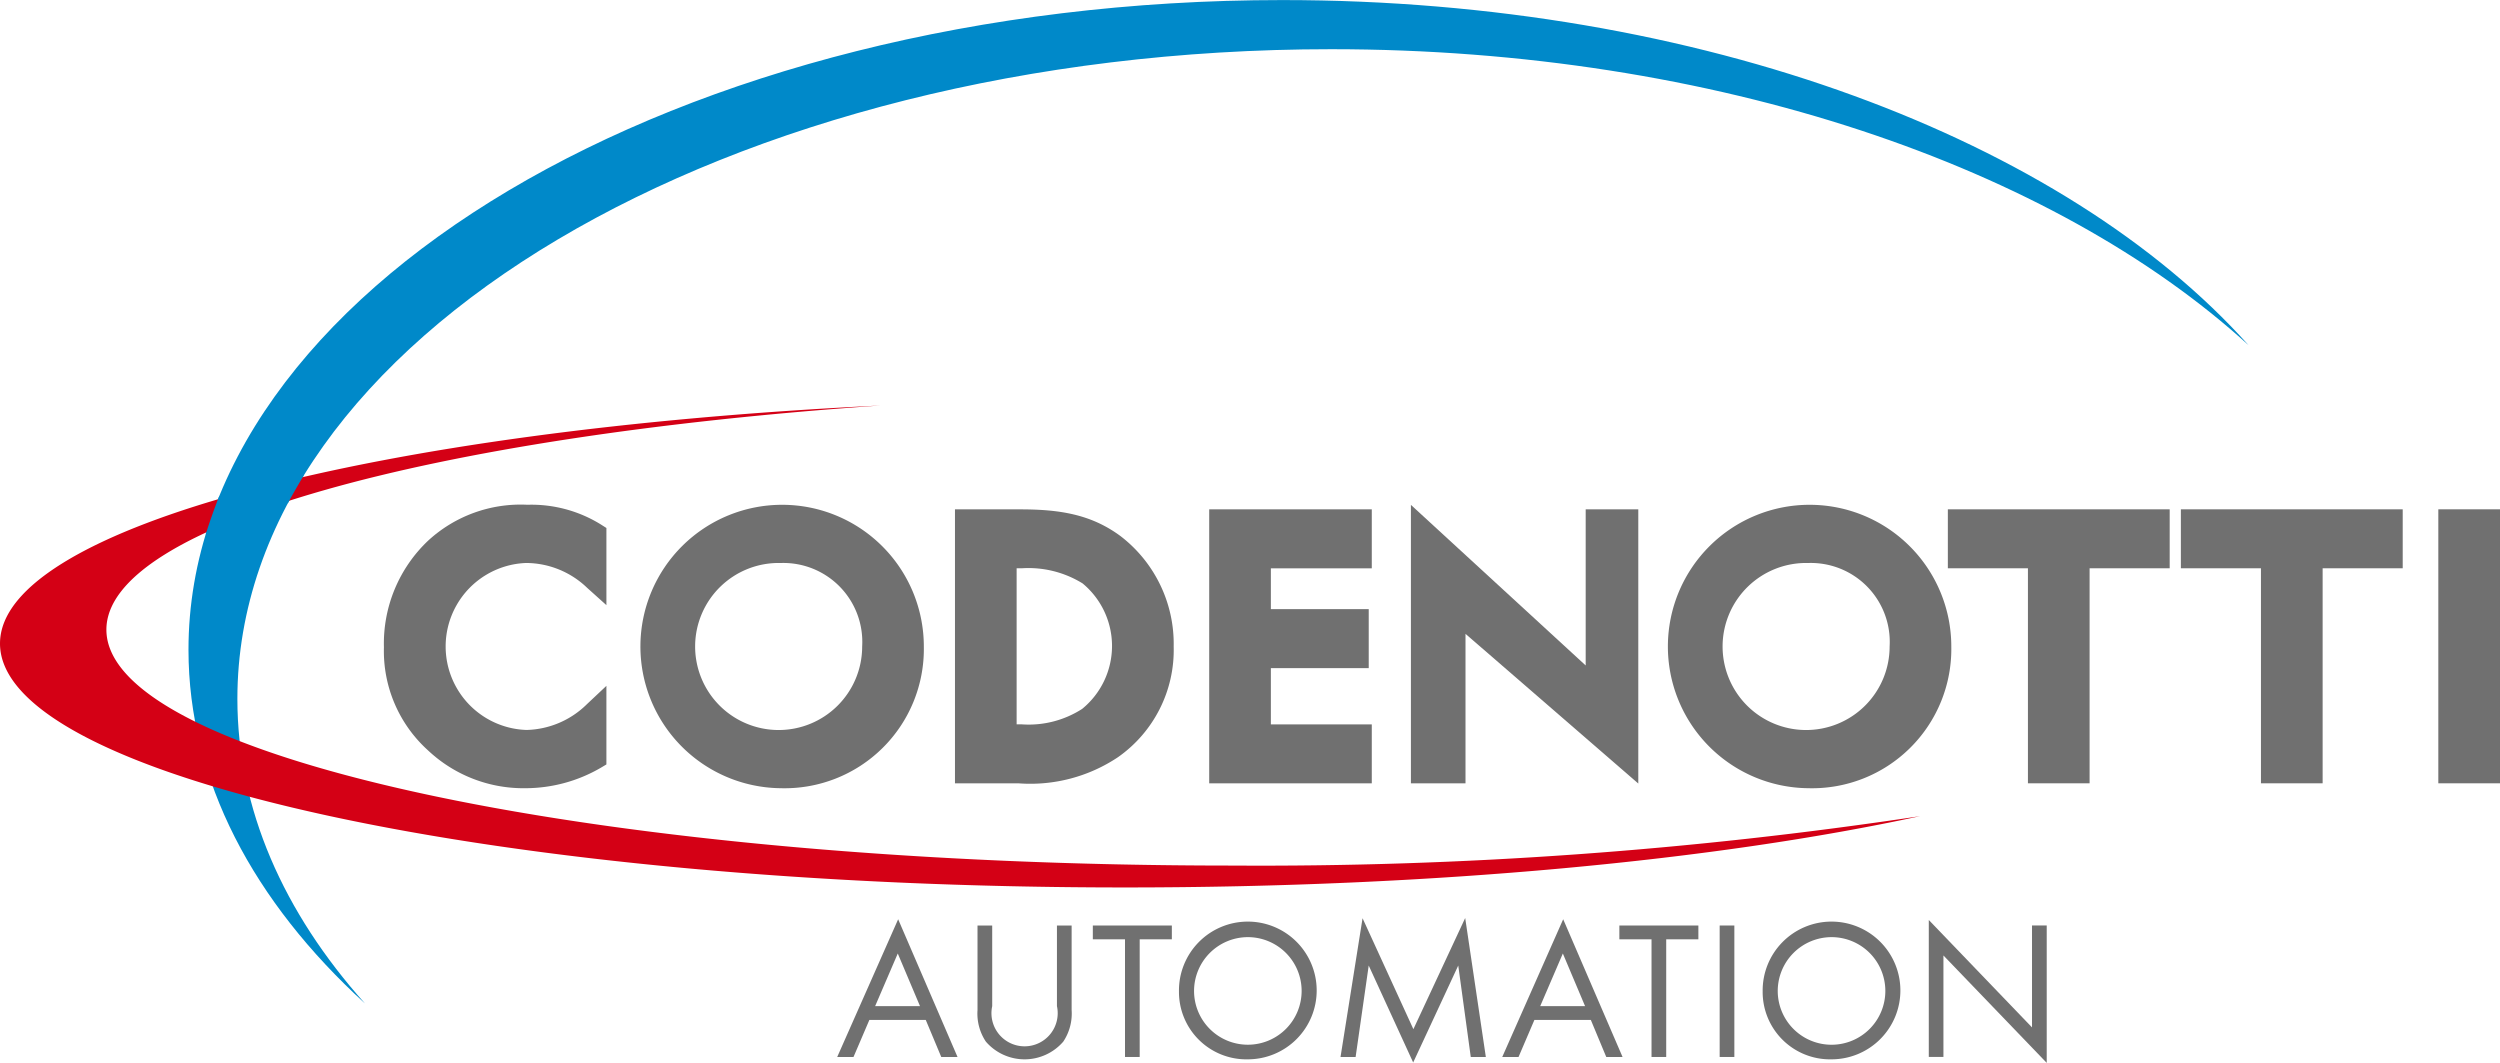 <svg xmlns="http://www.w3.org/2000/svg" width="167" height="71" viewBox="0 0 167 71">
  <g id="codenotti-logo" transform="translate(-77.472 232)">
    <g id="brand" transform="translate(103.118 -198.28)">
      <path id="Tracciato_1" data-name="Tracciato 1" d="M198.632,309.388a9.291,9.291,0,0,1-6.508-2.523,8.937,8.937,0,0,1-2.95-6.892,9.461,9.461,0,0,1,2.951-7.119,9.12,9.12,0,0,1,6.634-2.4,8.813,8.813,0,0,1,4.923,1.327l.354.225v5.154l-1.282-1.152a5.913,5.913,0,0,0-4.072-1.665,5.58,5.58,0,0,0,.026,11.154,5.942,5.942,0,0,0,4.033-1.728l1.295-1.218V307.8l-.373.222A10.032,10.032,0,0,1,198.632,309.388Z" transform="translate(-189.174 -290.456)" fill="#707070"/>
      <path id="Tracciato_2" data-name="Tracciato 2" d="M266.622,309.388a9.466,9.466,0,1,1,9.56-9.465A9.3,9.3,0,0,1,266.622,309.388Zm0-15.043a5.579,5.579,0,1,0,5.441,5.578A5.272,5.272,0,0,0,266.622,294.345Z" transform="translate(-240.116 -290.456)" fill="#707070"/>
      <path id="Tracciato_3" data-name="Tracciato 3" d="M342,309.977v-18.3h4.315c2.595,0,4.735.3,6.742,1.785a9.072,9.072,0,0,1,3.553,7.379,8.74,8.74,0,0,1-3.72,7.39,10.536,10.536,0,0,1-6.625,1.749Zm4.467-3.938a6.594,6.594,0,0,0,4.028-1.032,5.425,5.425,0,0,0,.03-8.383,6.875,6.875,0,0,0-4.058-1.011h-.348v10.426Z" transform="translate(-303.854 -291.372)" fill="#707070"/>
      <path id="Tracciato_4" data-name="Tracciato 4" d="M410.027,309.977v-18.3h10.86v3.938h-6.741v2.728h6.537v3.938h-6.537v3.759h6.741v3.938Z" transform="translate(-354.898 -291.372)" fill="#707070"/>
      <path id="Tracciato_5" data-name="Tracciato 5" d="M467.658,299.077v9.984h-3.647v-18.6l11.675,10.728V290.758H479.2v18.318Z" transform="translate(-395.408 -290.456)" fill="#707070"/>
      <path id="Tracciato_6" data-name="Tracciato 6" d="M541.578,309.388a9.466,9.466,0,1,1,9.561-9.465A9.3,9.3,0,0,1,541.578,309.388Zm0-15.043a5.579,5.579,0,1,0,5.441,5.578A5.271,5.271,0,0,0,541.578,294.345Z" transform="translate(-446.438 -290.456)" fill="#707070"/>
      <path id="Tracciato_7" data-name="Tracciato 7" d="M613.045,309.977V295.613h-5.35v-3.938h14.819v3.938h-5.35v14.364Z" transform="translate(-503.225 -291.372)" fill="#707070"/>
      <path id="Tracciato_8" data-name="Tracciato 8" d="M675.4,309.977V295.613h-5.35v-3.938h14.819v3.938h-5.349v14.364Z" transform="translate(-550.014 -291.372)" fill="#707070"/>
      <rect id="Rettangolo_3" data-name="Rettangolo 3" width="4.12" height="18.303" transform="translate(137.234 0.302)" fill="#707070"/>
    </g>
    <g id="payoff" transform="translate(133.398 -170.676)">
      <path id="Tracciato_9" data-name="Tracciato 9" d="M316.394,408.885h-3.767l-1.06,2.475h-1.088l4.071-9.2,3.966,9.2h-1.087Zm-.385-.922-1.485-3.515-1.512,3.515Z" transform="translate(-310.479 -402.078)" fill="#707070"/>
      <path id="Tracciato_10" data-name="Tracciato 10" d="M349.011,409.242a2.213,2.213,0,1,0,4.324,0v-5.385h.981v5.648a3.383,3.383,0,0,1-.557,2.107,3.416,3.416,0,0,1-5.173,0,3.374,3.374,0,0,1-.557-2.107v-5.648h.981Z" transform="translate(-338.657 -403.357)" fill="#707070"/>
      <path id="Tracciato_11" data-name="Tracciato 11" d="M382.015,404.779v7.86h-.981v-7.86h-2.149v-.922h5.278v.922Z" transform="translate(-361.81 -403.357)" fill="#707070"/>
      <path id="Tracciato_12" data-name="Tracciato 12" d="M401.936,407.814a4.6,4.6,0,1,1,4.6,4.542A4.5,4.5,0,0,1,401.936,407.814Zm1.008,0a3.593,3.593,0,1,0,3.593-3.62A3.6,3.6,0,0,0,402.944,407.814Z" transform="translate(-379.107 -402.917)" fill="#707070"/>
      <path id="Tracciato_13" data-name="Tracciato 13" d="M445.169,411.122l1.472-9.269,3.395,7.412,3.461-7.425,1.379,9.282h-1.007l-.836-6.109-3.011,6.478-2.97-6.478-.875,6.109Z" transform="translate(-411.548 -401.84)" fill="#707070"/>
      <path id="Tracciato_14" data-name="Tracciato 14" d="M494.369,408.885H490.6l-1.06,2.475h-1.088l4.071-9.2,3.966,9.2H495.4Zm-.385-.922-1.484-3.515-1.512,3.515Z" transform="translate(-444.028 -402.078)" fill="#707070"/>
      <path id="Tracciato_15" data-name="Tracciato 15" d="M522.922,404.779v7.86h-.981v-7.86h-2.148v-.922h5.278v.922Z" transform="translate(-467.545 -403.357)" fill="#707070"/>
      <path id="Tracciato_16" data-name="Tracciato 16" d="M547.6,403.857v8.782h-.981v-8.782Z" transform="translate(-487.671 -403.357)" fill="#707070"/>
      <path id="Tracciato_17" data-name="Tracciato 17" d="M558.139,407.814a4.6,4.6,0,1,1,4.6,4.542A4.5,4.5,0,0,1,558.139,407.814Zm1.007,0a3.594,3.594,0,1,0,3.6-3.62A3.6,3.6,0,0,0,559.146,407.814Z" transform="translate(-496.319 -402.917)" fill="#707070"/>
      <path id="Tracciato_18" data-name="Tracciato 18" d="M602.594,411.52v-9.15l6.895,7.175v-6.807h.983v9.177l-6.9-7.175v6.78Z" transform="translate(-529.677 -402.239)" fill="#707070"/>
    </g>
    <g id="supporto-grafico" transform="translate(77.472 -232)">
      <path id="Tracciato_19" data-name="Tracciato 19" d="M140.142,201.076c0-23.971,32.714-43.4,73.069-43.4,25.681,0,48.252,7.877,61.282,19.778-12.277-13.717-36.571-23.061-64.548-23.061-40.355,0-73.069,19.433-73.069,43.4,0,8.716,4.341,16.825,11.786,23.625C143.231,215.349,140.142,208.428,140.142,201.076Z" transform="translate(-124.285 -154.389)" fill="#0089c9"/>
      <path id="Tracciato_20" data-name="Tracciato 20" d="M168.7,294.43c-41.51,0-75.161-7.056-75.161-15.759,0-6.985,21.68-12.9,51.693-14.972-33.637,1.62-58.8,8.122-58.8,15.9,0,9,33.651,16.293,75.161,16.293,20.733,0,39.5-1.82,53.1-4.763A295.28,295.28,0,0,1,168.7,294.43Z" transform="translate(-86.432 -236.61)" fill="#d40015"/>
      <path id="Tracciato_21" data-name="Tracciato 21" d="M142.378,283.912c-.291.728-.661,1.769-.889,2.511a48.245,48.245,0,0,1,5.494-2.088c.284-.527.75-1.339,1.066-1.856C146.038,282.946,144.127,283.4,142.378,283.912Z" transform="translate(-127.746 -250.736)" fill="#0089c9"/>
    </g>
  </g>
</svg>
